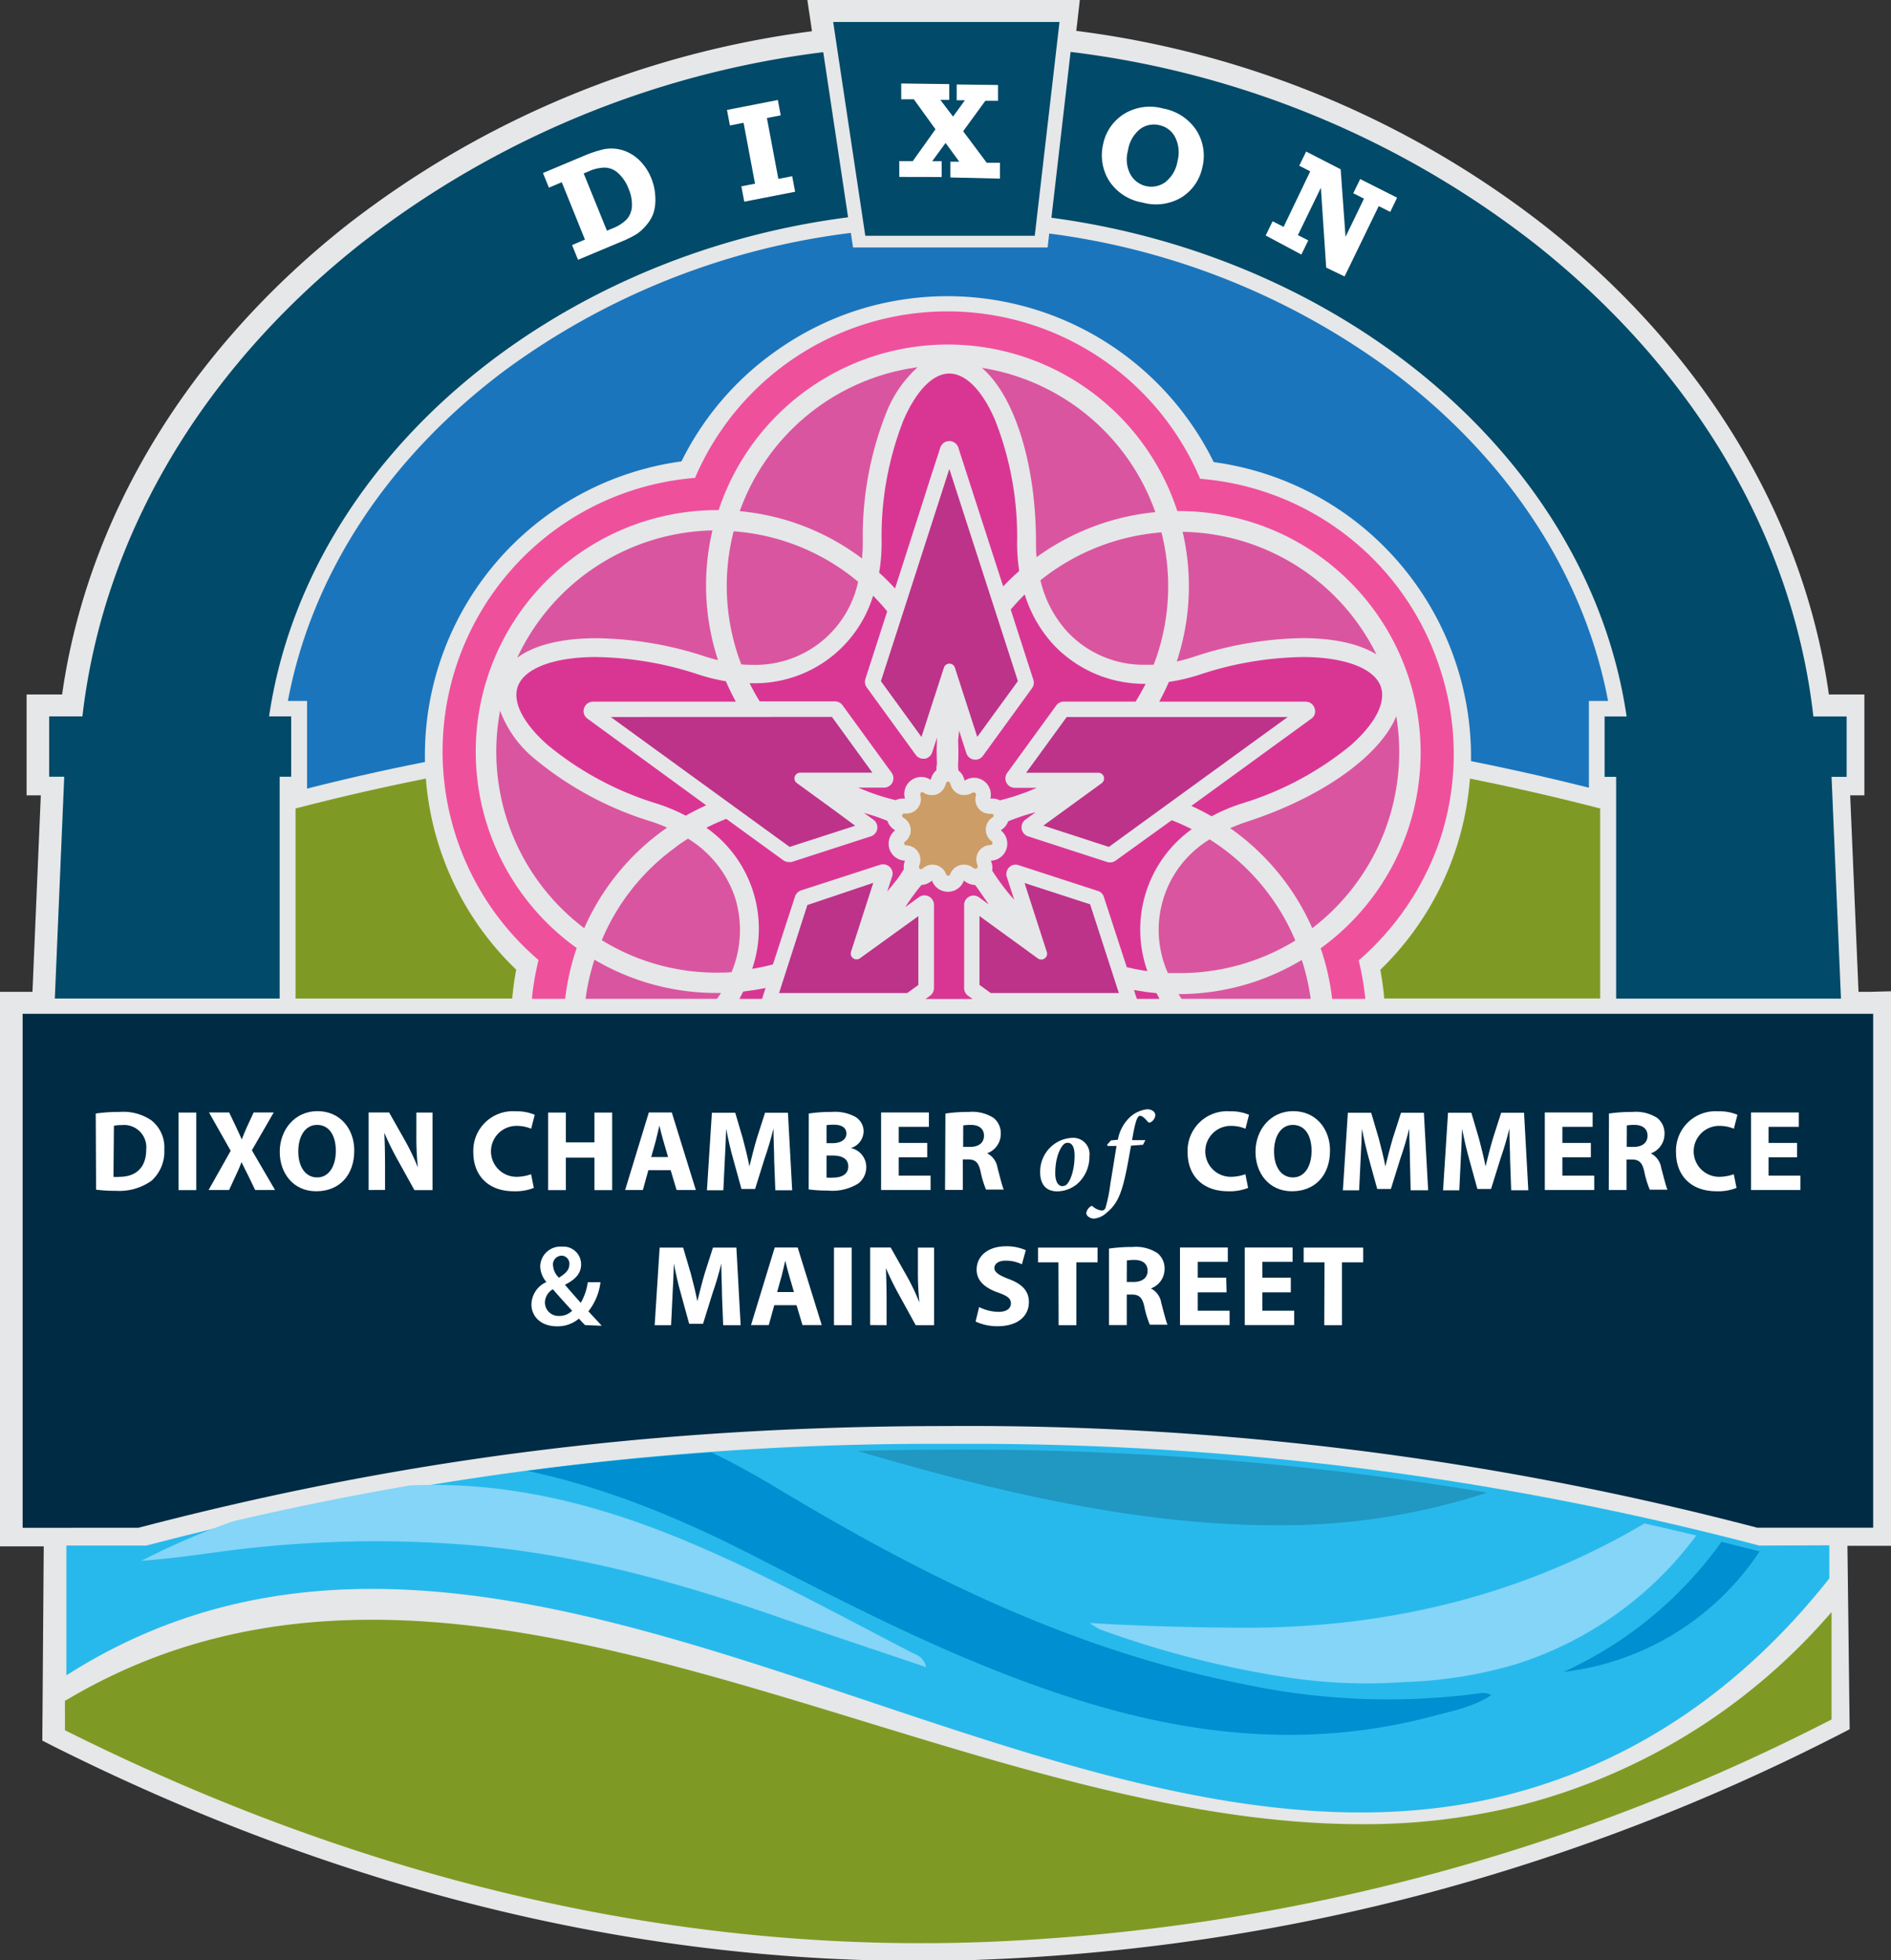 <svg id="Layer_1" data-name="Layer 1" xmlns="http://www.w3.org/2000/svg" viewBox="0 0 213.14 220.92"><rect x="0" y="0" width="213.14" height="220.92" fill="#333333" stroke="none"/><defs><style>.cls-1{fill:#e6e7e8;}.cls-2{fill:#d93694;}.cls-3{fill:#7f9a24;}.cls-4{fill:#1b75bc;}.cls-5{fill:#002b44;}.cls-6,.cls-7{fill:#fff;}.cls-11,.cls-12,.cls-7,.cls-8{fill-rule:evenodd;}.cls-8{fill:#c1bf97;}.cls-9{fill:#28b9ec;}.cls-10{fill:#2098c2;}.cls-11{fill:#008fd0;}.cls-12{fill:#84d5f7;}.cls-13{fill:#014a69;}.cls-14{fill:#ef509c;}.cls-15{fill:#da559f;}.cls-16{fill:#bd3389;}.cls-17{fill:#cc9d66;}</style></defs><title>dixon-logo-lg</title><path class="cls-1" d="M210.85,111.78h-1.37l-.94-22.14h1.6V78.27h-4c-2.83-20-14.1-38.62-31.9-52.72A107.77,107.77,0,0,0,121.31,3.48l.11-.93L121.71,0H91l.39,2.62.13.9a107.75,107.75,0,0,0-52.61,22C21.11,39.65,9.84,58.3,7,78.27H3V89.64h1.6l-.94,22.14H0v62.5H4.93l-.16,21.89L6,196.8C38.14,212.89,70.94,221,103.5,221c2.31,0,4.66,0,7-.13a228.34,228.34,0,0,0,50.24-7.47,234,234,0,0,0,46.5-17.87l1.24-.64-.25-20.67h4.93v-62.5Z"/><path class="cls-2" d="M83.77,111.75c-.14.28-.28.55-.43.83h2.55l.4-1.23C85.45,111.52,84.61,111.65,83.77,111.75Z"/><path class="cls-2" d="M130.35,111.93c-.86-.08-1.7-.2-2.54-.35l.33,1h2.55C130.57,112.36,130.46,112.14,130.35,111.93Z"/><path class="cls-3" d="M171.22,203.5a72.56,72.56,0,0,1-17.81,2.09c-18.21,0-37.37-5.87-55.9-11.54S60,182.55,41.94,182.55c-12.75,0-23.87,2.87-34,8.78l-.62.36V195c31.34,15.7,66.4,25.21,103.33,23.88a227.67,227.67,0,0,0,95.79-25.09V181.68A68.65,68.65,0,0,1,171.22,203.5Z"/><path class="cls-4" d="M156.77,41.76a82.78,82.78,0,0,0-38.51-15.44l-.18,1.57H96.15l-.25-1.64a82.84,82.84,0,0,0-39,15.5C43.74,51.6,35.12,64.74,32.45,79h2.16v9.88q6.51-1.66,13.29-3A33.42,33.42,0,0,1,76.81,52,33.16,33.16,0,0,1,87.32,39.66,33.56,33.56,0,0,1,96.5,35a33.45,33.45,0,0,1,40.3,17.08,33.53,33.53,0,0,1,15,5.95,33.53,33.53,0,0,1,14,27.75q6.78,1.36,13.29,3V79h2.16C178.56,64.74,169.93,51.6,156.77,41.76Z"/><path class="cls-5" d="M15.62,172.18c27.88-7.29,56.64-11.46,91.23-11.46a350.1,350.1,0,0,1,91.22,11.46h13.06V114.26H2.55v57.93Z"/><path class="cls-6" d="M10.79,125.5a17.64,17.64,0,0,1,2.67-.18,5.62,5.62,0,0,1,3.58.93,3.87,3.87,0,0,1,1.48,3.29,4.43,4.43,0,0,1-1.45,3.54,6.27,6.27,0,0,1-4,1.13,17.13,17.13,0,0,1-2.24-.13Zm2,7.13a3.63,3.63,0,0,0,.69,0c1.79,0,3-1,3-3.06a2.51,2.51,0,0,0-2.75-2.77,4.11,4.11,0,0,0-.89.08Z"/><path class="cls-6" d="M22.12,125.39v8.74h-2v-8.74Z"/><path class="cls-6" d="M28.76,134.12,28,132.54c-.32-.61-.53-1.06-.78-1.57h0c-.18.51-.4,1-.67,1.57l-.73,1.58H23.51L26,129.7l-2.44-4.32h2.27l.76,1.59c.26.53.45,1,.66,1.45h0c.21-.56.38-.95.6-1.45l.74-1.59h2.26l-2.46,4.26L31,134.12Z"/><path class="cls-6" d="M39.93,129.66c0,2.86-1.74,4.6-4.29,4.6s-4.11-2-4.11-4.45,1.67-4.58,4.25-4.58S39.93,127.25,39.93,129.66Zm-6.31.12c0,1.71.8,2.92,2.13,2.92s2.1-1.27,2.1-3-.75-2.92-2.11-2.92S33.62,128.08,33.62,129.78Z"/><path class="cls-6" d="M41.55,134.12v-8.74h2.31l1.81,3.2a25.42,25.42,0,0,1,1.43,3h0a32.31,32.31,0,0,1-.17-3.64v-2.55h1.82v8.74H46.71l-1.87-3.37a32.5,32.5,0,0,1-1.52-3.09h0c.05,1.15.08,2.39.08,3.81v2.63Z"/><path class="cls-6" d="M60.17,133.88a5.63,5.63,0,0,1-2.24.38c-3,0-4.58-1.88-4.58-4.37a4.45,4.45,0,0,1,4.77-4.64,5.15,5.15,0,0,1,2.15.39l-.4,1.57a4.27,4.27,0,0,0-1.66-.32,2.87,2.87,0,0,0,0,5.74,4.94,4.94,0,0,0,1.65-.29Z"/><path class="cls-6" d="M63.78,125.39v3.36H67v-3.36h2v8.74H67v-3.66H63.78v3.66h-2v-8.74Z"/><path class="cls-6" d="M73.08,131.88l-.62,2.24h-2l2.67-8.74h2.59l2.71,8.74H76.26l-.67-2.24Zm2.22-1.48-.54-1.85c-.16-.52-.31-1.17-.44-1.69h0c-.13.52-.26,1.18-.4,1.69l-.52,1.85Z"/><path class="cls-6" d="M87.26,130.78c0-1.05-.08-2.32-.08-3.59h0c-.27,1.11-.64,2.36-1,3.38L85.11,134H83.57l-.93-3.38c-.29-1-.58-2.27-.79-3.41h0c-.05,1.18-.09,2.53-.16,3.62l-.16,3.32H79.68l.56-8.74h2.63l.86,2.92c.27,1,.54,2.1.74,3.12h0c.25-1,.54-2.16.83-3.14l.93-2.9h2.58l.48,8.74H87.39Z"/><path class="cls-6" d="M91.16,125.5a15.76,15.76,0,0,1,2.55-.18,4.83,4.83,0,0,1,2.58.49,1.9,1.9,0,0,1,1.05,1.71,2,2,0,0,1-1.44,1.87v0a2.19,2.19,0,0,1,1.74,2.15,2.33,2.33,0,0,1-.91,1.85,5.52,5.52,0,0,1-3.44.79,15.31,15.31,0,0,1-2.14-.13Zm2,3.34h.65c1,0,1.59-.43,1.59-1.08s-.51-1-1.4-1a5.41,5.41,0,0,0-.84.05Zm0,3.88a6.19,6.19,0,0,0,.76,0c.89,0,1.69-.34,1.69-1.26s-.79-1.23-1.78-1.23h-.67Z"/><path class="cls-6" d="M104.51,130.43H101.3v2.07h3.59v1.62H99.31v-8.74h5.39V127H101.3v1.81h3.21Z"/><path class="cls-6" d="M106.56,125.5a17.37,17.37,0,0,1,2.63-.18A4.46,4.46,0,0,1,112,126a2.22,2.22,0,0,1,.8,1.83,2.32,2.32,0,0,1-1.54,2.15v0a2.2,2.2,0,0,1,1.17,1.63c.27,1,.54,2.13.71,2.46h-2a10.91,10.91,0,0,1-.61-2c-.23-1.09-.61-1.39-1.41-1.4h-.6v3.44h-2Zm2,3.76h.78c1,0,1.57-.49,1.57-1.26s-.54-1.21-1.45-1.22a4.94,4.94,0,0,0-.89.06Z"/><path class="cls-6" d="M117.24,132.14a3.83,3.83,0,0,1,1.93-3.42,3.74,3.74,0,0,1,1.7-.48,1.83,1.83,0,0,1,1.92,2.07,4.06,4.06,0,0,1-1.37,3.12,3.59,3.59,0,0,1-2.23.84C117.64,134.28,117.24,133.14,117.24,132.14Zm2.79,1.49c.49-.19,1.09-1.56,1.09-3.4,0-1-.32-1.43-.75-1.43a.8.8,0,0,0-.32.06c-.34.16-1.11,1.27-1.11,3.38,0,1,.39,1.44.78,1.44A.85.85,0,0,0,120,133.63Z"/><path class="cls-6" d="M126,128.45a4.53,4.53,0,0,1,1.19-2.37,3.42,3.42,0,0,1,2.1-1.06c.64,0,.95.38.93.69a1,1,0,0,1-.48.74.26.26,0,0,1-.35,0c-.35-.43-.65-.69-.88-.69s-.49.18-.91,2.74h1.5l-.27.52-1.35.1c-.22,1.18-.39,2.33-.74,3.8-.51,2.14-1.09,3-2,3.75a2.42,2.42,0,0,1-1.43.67c-.43,0-.87-.29-.87-.62a1.09,1.09,0,0,1,.47-.74c.1-.08.18-.09.27,0a1.86,1.86,0,0,0,1,.45.44.44,0,0,0,.43-.32,17.61,17.61,0,0,0,.54-2.68c.3-1.78.48-3,.7-4.28h-1l-.07-.13.44-.49Z"/><path class="cls-6" d="M140.68,133.88a5.63,5.63,0,0,1-2.24.38c-3,0-4.58-1.88-4.58-4.37a4.45,4.45,0,0,1,4.77-4.64,5.15,5.15,0,0,1,2.15.39l-.4,1.57a4.26,4.26,0,0,0-1.66-.32,2.87,2.87,0,0,0,0,5.74,4.94,4.94,0,0,0,1.65-.29Z"/><path class="cls-6" d="M149.91,129.66c0,2.86-1.74,4.6-4.29,4.6s-4.11-2-4.11-4.45,1.67-4.58,4.25-4.58S149.91,127.25,149.91,129.66Zm-6.31.12c0,1.71.8,2.92,2.13,2.92s2.1-1.27,2.1-3-.75-2.92-2.11-2.92S143.6,128.08,143.6,129.78Z"/><path class="cls-6" d="M158.92,130.78c0-1.05-.08-2.32-.08-3.59h0c-.27,1.11-.64,2.36-1,3.38L156.77,134h-1.54l-.93-3.38c-.28-1-.58-2.27-.79-3.41h0c-.05,1.18-.09,2.53-.16,3.62l-.16,3.32h-1.83l.56-8.74h2.63l.86,2.92c.27,1,.54,2.1.74,3.12h0c.25-1,.54-2.16.83-3.14l.93-2.9h2.58l.48,8.74H159Z"/><path class="cls-6" d="M170.21,130.78c0-1.05-.08-2.32-.08-3.59h0c-.27,1.11-.64,2.36-1,3.38L168.06,134h-1.54l-.93-3.38c-.28-1-.58-2.27-.79-3.41h0c-.05,1.18-.09,2.53-.16,3.62l-.16,3.32h-1.83l.56-8.74h2.63l.86,2.92c.27,1,.54,2.1.74,3.12h0c.25-1,.54-2.16.83-3.14l.93-2.9h2.58l.48,8.74h-1.93Z"/><path class="cls-6" d="M179.31,130.43h-3.21v2.07h3.59v1.62h-5.57v-8.74h5.39V127h-3.41v1.81h3.21Z"/><path class="cls-6" d="M181.35,125.5a17.38,17.38,0,0,1,2.63-.18,4.46,4.46,0,0,1,2.83.69,2.22,2.22,0,0,1,.8,1.83,2.32,2.32,0,0,1-1.54,2.15v0a2.2,2.2,0,0,1,1.17,1.63c.27,1,.54,2.13.71,2.46h-2a10.91,10.91,0,0,1-.61-2c-.23-1.09-.61-1.39-1.41-1.4h-.6v3.44h-2Zm2,3.76h.78c1,0,1.57-.49,1.57-1.26s-.54-1.21-1.45-1.22a4.94,4.94,0,0,0-.89.06Z"/><path class="cls-6" d="M195.73,133.88a5.63,5.63,0,0,1-2.24.38c-3,0-4.58-1.88-4.58-4.37a4.45,4.45,0,0,1,4.77-4.64,5.15,5.15,0,0,1,2.15.39l-.4,1.57a4.26,4.26,0,0,0-1.66-.32,2.87,2.87,0,0,0,0,5.74,4.94,4.94,0,0,0,1.65-.29Z"/><path class="cls-6" d="M202.55,130.43h-3.21v2.07h3.59v1.62h-5.57v-8.74h5.39V127h-3.41v1.81h3.21Z"/><path class="cls-6" d="M65.94,149.34c-.22-.22-.43-.44-.69-.73a3.68,3.68,0,0,1-2.46.87c-1.93,0-2.89-1.21-2.89-2.46a2.82,2.82,0,0,1,1.69-2.53v0a2.82,2.82,0,0,1-.7-1.75,2.28,2.28,0,0,1,2.45-2.24,2,2,0,0,1,2.16,2c0,.91-.52,1.65-1.8,2.28v.05c.61.7,1.28,1.48,1.76,2a6.34,6.34,0,0,0,.79-2.32h1.43a6.53,6.53,0,0,1-1.36,3.28c.48.53,1,1.06,1.5,1.63Zm-1.45-1.62c-.53-.56-1.36-1.48-2.18-2.42a1.79,1.79,0,0,0-.89,1.46A1.52,1.52,0,0,0,63,148.31,2,2,0,0,0,64.49,147.72Zm-2.16-5.17A2.08,2.08,0,0,0,63,144c.74-.47,1.17-.87,1.17-1.48a.89.89,0,0,0-.87-1A1,1,0,0,0,62.32,142.55Z"/><path class="cls-6" d="M81.38,146c0-1.05-.08-2.32-.08-3.59h0c-.27,1.11-.64,2.36-1,3.38l-1.06,3.41H77.68l-.93-3.38c-.29-1-.58-2.27-.79-3.41h0c-.05,1.18-.09,2.53-.16,3.62l-.16,3.32H73.79l.56-8.74H77l.86,2.92c.27,1,.54,2.1.74,3.12h0c.25-1,.54-2.16.83-3.14l.93-2.9H83l.48,8.74H81.51Z"/><path class="cls-6" d="M87.27,147.1l-.62,2.24h-2l2.67-8.74h2.59l2.71,8.74H90.45l-.67-2.24Zm2.22-1.48-.54-1.85c-.16-.52-.31-1.17-.44-1.69h0c-.13.52-.26,1.18-.4,1.69l-.52,1.85Z"/><path class="cls-6" d="M96,140.61v8.74h-2v-8.74Z"/><path class="cls-6" d="M98.08,149.34v-8.74h2.31l1.81,3.2a25.42,25.42,0,0,1,1.43,3h0a32.32,32.32,0,0,1-.17-3.64v-2.55h1.82v8.74h-2.07L101.37,146a32.49,32.49,0,0,1-1.52-3.09h0c.05,1.15.08,2.39.08,3.81v2.63Z"/><path class="cls-6" d="M110.36,147.31a5,5,0,0,0,2.19.54c.91,0,1.39-.38,1.39-.95s-.41-.86-1.46-1.23c-1.45-.51-2.4-1.31-2.4-2.58,0-1.49,1.24-2.63,3.31-2.63a5.35,5.35,0,0,1,2.23.44l-.44,1.59a4.16,4.16,0,0,0-1.83-.41c-.86,0-1.27.39-1.27.84s.49.8,1.62,1.23c1.54.57,2.27,1.37,2.27,2.61,0,1.46-1.13,2.71-3.53,2.71a5.72,5.72,0,0,1-2.48-.53Z"/><path class="cls-6" d="M119.3,142.27H117v-1.66h6.71v1.66h-2.39v7.08h-2Z"/><path class="cls-6" d="M125,140.72a17.38,17.38,0,0,1,2.63-.18,4.46,4.46,0,0,1,2.83.69,2.22,2.22,0,0,1,.8,1.83,2.32,2.32,0,0,1-1.54,2.15v0a2.2,2.2,0,0,1,1.17,1.63c.27,1,.54,2.13.71,2.46h-2a10.91,10.91,0,0,1-.61-2c-.23-1.09-.61-1.39-1.41-1.4H127v3.44h-2Zm2,3.76h.78c1,0,1.57-.49,1.57-1.26s-.54-1.21-1.45-1.22a4.94,4.94,0,0,0-.89.06Z"/><path class="cls-6" d="M138.25,145.65H135v2.07h3.59v1.62H133v-8.74h5.39v1.62H135V144h3.21Z"/><path class="cls-6" d="M145.49,145.65h-3.21v2.07h3.59v1.62h-5.57v-8.74h5.39v1.62h-3.41V144h3.21Z"/><path class="cls-6" d="M149.29,142.27h-2.35v-1.66h6.71v1.66h-2.39v7.08h-2Z"/><polygon class="cls-7" points="102.54 187.84 102.62 188 102.44 188 102.54 187.84"/><polygon class="cls-8" points="102.54 187.84 102.62 188 102.44 188 102.54 187.84"/><path class="cls-9" d="M198.32,174.19l-.29-.07a348.93,348.93,0,0,0-90.63-11.39,348.88,348.88,0,0,0-90.63,11.39l-.29.07h-9v14.63C58.23,156.43,118.61,216.39,171,202c12.4-3.4,24.66-10.79,35.19-24.11v-3.73Z"/><path class="cls-10" d="M107.4,163.38q-5.44,0-10.76.14c15.32,4.53,31.5,8.38,47,8.38a74.68,74.68,0,0,0,24-3.68A358.34,358.34,0,0,0,107.4,163.38Z"/><path class="cls-11" d="M167,190.81a77.9,77.9,0,0,1-26.38-.91c-19.73-3.85-36.63-12.33-52.73-22-2.52-1.52-5.06-2.95-7.7-4.21-7,.49-13.92,1.18-20.76,2.08,9.41,2,18,5.69,26.21,9.93,11.51,5.9,23,11.82,35.73,15.84,13,4.1,26.26,5.54,40.05,1.9,2.29-.61,4.7-1.08,6.67-2.4A1.83,1.83,0,0,0,167,190.81Z"/><path class="cls-12" d="M185.35,171.7c-13.3,7.84-28.1,11.65-44.27,11.75-6.1,0-12.18-.17-18.24-.53l0,0a6.83,6.83,0,0,0,1.21.74,109.91,109.91,0,0,0,21.24,5.42,59.37,59.37,0,0,0,13,.49,49,49,0,0,0,12.54-2,40.41,40.41,0,0,0,20.3-14.43l.06-.08Q188.26,172.35,185.35,171.7Z"/><path class="cls-11" d="M198.32,174.84l-.29-.07-4-1a44.54,44.54,0,0,1-17.8,14.66,30.75,30.75,0,0,0,22.1-13.58Z"/><path class="cls-12" d="M103.12,186.43c-9-4.63-17.79-9.55-27.36-13.39-9.41-3.77-19.13-6.09-29.51-5.63-6.68,1.15-13.34,2.49-20,4.05a82.54,82.54,0,0,0-10.31,4.45c2.78-.21,5.52-.56,8.25-.94a131.15,131.15,0,0,1,27.91-.9c12.55.93,24.32,4.25,35.8,8.24,5.38,1.86,10.79,3.66,16.48,5.58A1.92,1.92,0,0,0,103.12,186.43Z"/><polygon class="cls-13" points="93.91 2.48 97.53 26.57 116.63 26.57 119.42 2.48 93.91 2.48"/><path class="cls-13" d="M95.59,24.49,92.79,5.88a105.79,105.79,0,0,0-52.2,21.65c-17.94,14.21-29,33.08-31.3,53.21H5.54v6.8h1.7l-1.06,25H31.52v-25h1.3v-6.8H30.33C34.55,51.9,62,28.82,95.59,24.49Z"/><path class="cls-13" d="M208.14,80.75h-3.75c-2.27-20.14-13.36-39-31.3-53.21A105.81,105.81,0,0,0,120.67,5.85l-2.16,18.69C151.88,29,179.14,52,183.34,80.75h-2.48v6.8h1.3v25h25.34l-1.06-25h1.7Z"/><path class="cls-6" d="M65.15,29.28l-.67-1.66L65.93,27l-2.61-6.46-1.45.61-.67-1.65,4.53-1.9a13.09,13.09,0,0,1,2.38-.79,4.39,4.39,0,0,1,2,.1A4.66,4.66,0,0,1,72,18a5.8,5.8,0,0,1,1.41,2.09,6.21,6.21,0,0,1,.45,2.08A5.09,5.09,0,0,1,73.66,24a4.22,4.22,0,0,1-.83,1.4,5.15,5.15,0,0,1-1.1,1,12.46,12.46,0,0,1-1.76.86ZM68.41,26l.6-.25a4.63,4.63,0,0,0,1.6-1,2.36,2.36,0,0,0,.61-1.44,4.38,4.38,0,0,0-.38-2.06,4.48,4.48,0,0,0-1.16-1.73,2.29,2.29,0,0,0-1.49-.63,4.52,4.52,0,0,0-1.81.41l-.59.25Z"/><path class="cls-6" d="M83.89,22.73,83.56,21l1.54-.3-1.29-6.86-1.54.3-.33-1.75,5.73-1.12L88,13l-1.56.3,1.29,6.86,1.56-.3.33,1.75Z"/><path class="cls-6" d="M101.36,19.94l0-1.78,1.52,0,2.56-3.59L103,11.19l-1.42,0,0-1.78,5.41.07,0,1.78h-1l1.43,1.88,1.34-1.84h-.93l0-1.78,4.66.06,0,1.78-1.43,0-2.5,3.43,2.66,3.56,1.49,0,0,1.78L107.12,20l0-1.78,1,0-1.54-2.11-1.51,2.06,1.07,0,0,1.78Z"/><path class="cls-6" d="M131.1,12.23a5.68,5.68,0,0,1,3.77,2.49,5.34,5.34,0,0,1,.66,4.1,5.27,5.27,0,0,1-2.33,3.41,5.62,5.62,0,0,1-4.45.59,5.56,5.56,0,0,1-3.8-2.54,5.46,5.46,0,0,1-.62-4,5.26,5.26,0,0,1,2.32-3.41A5.57,5.57,0,0,1,131.1,12.23Zm-.42,1.88a2.61,2.61,0,0,0-2.17.43A3.82,3.82,0,0,0,127.13,17a3.62,3.62,0,0,0,.26,2.61,2.69,2.69,0,0,0,3.94.93,3.75,3.75,0,0,0,1.39-2.38,3.83,3.83,0,0,0-.23-2.62A2.58,2.58,0,0,0,130.68,14.11Z"/><path class="cls-6" d="M142.66,26.54l.78-1.6,1.24.63,3-6.26-1.24-.63.78-1.6,3.89,2,.55,7.61,2.08-4.3-1.21-.61.78-1.6,4.16,2.1-.77,1.6-1.3-.65-3.85,7.93-2.07-1-.6-9-2.59,5.34,1.17.59-.78,1.6Z"/><path class="cls-3" d="M58.18,109.28a33.38,33.38,0,0,1-9.87-18.9q-.21-1.32-.31-2.63-7.51,1.5-14.69,3.37v21.42H57.73Q57.88,110.91,58.18,109.28Z"/><path class="cls-3" d="M165.68,87.75a33.54,33.54,0,0,1-10.1,21.55q.3,1.61.44,3.23h24.34V91.12Q173.19,89.26,165.68,87.75Z"/><path class="cls-14" d="M162.27,75.25a31,31,0,0,0-27-21.29,30.94,30.94,0,0,0-56.93-.1A30.89,30.89,0,0,0,55.79,66.52,30.94,30.94,0,0,0,60.7,108.2a31,31,0,0,0-.75,4.37H63.7A27.46,27.46,0,0,1,65,106.84l-.16-.11a27.22,27.22,0,0,1,16-49.24H81a27.21,27.21,0,0,1,51.7.11h.2a27.22,27.22,0,0,1,15.95,49.28l.13.36a27.42,27.42,0,0,1,1.17,5.34h3.74a31,31,0,0,0-.75-4.34,31.28,31.28,0,0,0,9-13.13A30.71,30.71,0,0,0,162.27,75.25Z"/><path class="cls-15" d="M67.2,71.93A40.5,40.5,0,0,1,79.51,74q.71.23,1.42.4a27,27,0,0,1-.63-14.62,24.86,24.86,0,0,0-22,14.35C60.19,72.72,63.25,71.93,67.2,71.93Z"/><path class="cls-15" d="M73.47,92.61a37.94,37.94,0,0,1-13.1-7,12.74,12.74,0,0,1-4-5.51,24.91,24.91,0,0,0,9.48,24.51,27.06,27.06,0,0,1,8.87-11l.47-.33Q74.37,92.91,73.47,92.61Z"/><path class="cls-15" d="M84.79,74.93a11.84,11.84,0,0,0,11.93-9.36c-.41-.34-.83-.68-1.27-1a24.63,24.63,0,0,0-12.76-4.69,24.78,24.78,0,0,0,.86,15Q84.17,74.93,84.79,74.93Z"/><path class="cls-15" d="M97.16,62.95c.05-.58.09-1.18.09-1.79a37.79,37.79,0,0,1,2.64-14.63,13.59,13.59,0,0,1,3.54-5.14A24.81,24.81,0,0,0,83.38,57.61a27,27,0,0,1,13.44,5.08Z"/><path class="cls-15" d="M116.77,61.15c0,.56,0,1.1.07,1.64a27.32,27.32,0,0,1,13.38-5.07,24.84,24.84,0,0,0-19.55-16.26C114.28,44.54,116.77,52.1,116.77,61.15Z"/><path class="cls-15" d="M120.32,71.22a11.8,11.8,0,0,0,8.91,3.7h0l.8,0c.15-.39.29-.78.42-1.17A24.74,24.74,0,0,0,130.91,60a24.91,24.91,0,0,0-13.64,5.4A13,13,0,0,0,120.32,71.22Z"/><path class="cls-15" d="M82.83,101.1a12.41,12.41,0,0,0-5.28-6.58c-.49.31-1,.63-1.44,1a24.71,24.71,0,0,0-8.28,10.44,24.62,24.62,0,0,0,13,3.66c.55,0,1.09,0,1.63-.06A12.38,12.38,0,0,0,82.83,101.1Z"/><path class="cls-15" d="M81.26,111.91H80.8A27,27,0,0,1,67,108.16a25.13,25.13,0,0,0-1,4.41h14.8Q81.07,112.24,81.26,111.91Z"/><path class="cls-15" d="M136.34,94.6a11.93,11.93,0,0,0-4.7,15.07q.59,0,1.19,0A24.9,24.9,0,0,0,146,106,24.85,24.85,0,0,0,136.34,94.6Z"/><path class="cls-15" d="M141.25,110.7a27,27,0,0,1-8.41,1.34h0l.33.53h14.56a25.24,25.24,0,0,0-1-4.38A27.21,27.21,0,0,1,141.25,110.7Z"/><path class="cls-15" d="M140.55,92.61a19.17,19.17,0,0,0-1.89.73,27.16,27.16,0,0,1,9.25,11.27,25,25,0,0,0,9.47-23.89C155.57,85.11,149.16,89.81,140.55,92.61Z"/><path class="cls-15" d="M132.63,74.55a18.92,18.92,0,0,0,1.88-.51,40.51,40.51,0,0,1,12.32-2.12c3.55,0,6.38.65,8.31,1.83A24.8,24.8,0,0,0,133.3,59.94a27,27,0,0,1-.63,14.51Z"/><path class="cls-2" d="M66.22,81a1.05,1.05,0,0,1-.39-1.18,1.06,1.06,0,0,1,1-.74H82.94c-.41-.75-.79-1.51-1.12-2.3a20.62,20.62,0,0,1-3-.73,38.42,38.42,0,0,0-11.66-2c-4.77,0-8.15,1.3-8.82,3.39-.57,1.75.67,4.13,3.41,6.54a35.7,35.7,0,0,0,12.35,6.61,20.63,20.63,0,0,1,3.19,1.34q1.13-.64,2.31-1.17Z"/><path class="cls-2" d="M100.88,66.32c1.35-4.19,2.7-8.38,4-12.48L106,50.4a1.07,1.07,0,0,1,2,0l5.07,15.69q.86-.91,1.81-1.74a20.82,20.82,0,0,1-.24-3.2,35.84,35.84,0,0,0-2.47-13.78C110.73,44,108.85,42.1,107,42.1s-3.72,1.92-5.17,5.27a35.81,35.81,0,0,0-2.46,13.78,20.31,20.31,0,0,1-.28,3.39C99.72,65.11,100.31,65.7,100.88,66.32Z"/><path class="cls-2" d="M155.65,77.44c-.67-2.09-4.06-3.39-8.82-3.39a38.44,38.44,0,0,0-11.66,2,20.29,20.29,0,0,1-3.42.8c-.33.77-.7,1.51-1.09,2.23h16.51a1.06,1.06,0,0,1,1,.74A1,1,0,0,1,147.8,81l-13.52,9.83q1.17.53,2.28,1.17a20.55,20.55,0,0,1,3.33-1.42A35.69,35.69,0,0,0,152.24,84C155,81.57,156.22,79.19,155.65,77.44Z"/><path class="cls-16" d="M117.6,93.05l7.38,2.4,20.16-14.64H120.23l-4.57,6.28h8.13a.65.65,0,0,1,.38,1.18Z"/><path class="cls-16" d="M99.29,76.77l4.57,6.29.94-2.91,1.59-4.9a.65.65,0,0,1,1.24,0l2.52,7.8,4.58-6.29L107,52.85l-.47,1.47C104.16,61.68,101.71,69.29,99.29,76.77Z"/><path class="cls-16" d="M68.84,80.81,89,95.45l7.39-2.39-2.72-2-3.85-2.8a.65.65,0,0,1,.38-1.18h8.13l-4.56-6.28Z"/><path class="cls-16" d="M111.67,111.92h14.44l-3.24-10-7.39-2.4.25.77,2.26,7a.65.65,0,0,1-.24.73.66.66,0,0,1-.77,0l-6.58-4.78V111Z"/><path class="cls-16" d="M87.81,111.92h14.44l1.26-.91v-7.76L96.93,108a.66.66,0,0,1-.77,0,.65.65,0,0,1-.24-.73l2.26-7,.25-.77L91,102Z"/><path class="cls-2" d="M101.82,90H102a1.91,1.91,0,0,1,2.9-2.11l.08-.24a1.91,1.91,0,0,1,.57-.85c0-.24,0-.48.06-.72a26.88,26.88,0,0,1,0-2.71c0-.08,0-.15,0-.23l-.54,1.65a1.05,1.05,0,0,1-.84.72h-.17a1.05,1.05,0,0,1-.85-.44l-5.52-7.6a1.07,1.07,0,0,1-.15-.95L100,68.9q-.75-.91-1.59-1.76A13.92,13.92,0,0,1,84.79,77h-.3q.52,1.05,1.14,2.05h8.48a1.07,1.07,0,0,1,.86.44l5.52,7.59a1.06,1.06,0,0,1-.86,1.69H96.75a25,25,0,0,0,2.34.89c.62.2,1.24.37,1.86.52A1.9,1.9,0,0,1,101.82,90Z"/><path class="cls-2" d="M118.76,72.68A14.84,14.84,0,0,1,115.5,67c-.55.54-1.08,1.11-1.58,1.7l2.54,7.88a1.06,1.06,0,0,1-.15,1l-5.52,7.6a1.06,1.06,0,0,1-1.87-.3l-.83-2.57c0,.4-.08.8-.1,1.2q.06,1.33,0,2.66c0,.23,0,.45.05.68a1.89,1.89,0,0,1,.62.9l.07.23a1.9,1.9,0,0,1,1.06-.32A1.9,1.9,0,0,1,111.63,90h.23a1.9,1.9,0,0,1,.84.2,24.79,24.79,0,0,0,4.15-1.41h-2.46a1.06,1.06,0,0,1-.86-1.69l5.52-7.59a1.08,1.08,0,0,1,.86-.44H128q.61-1,1.13-2A14.1,14.1,0,0,1,118.76,72.68Z"/><path class="cls-2" d="M134.3,93.44q-1.09-.55-2.23-1L125.74,97a1.09,1.09,0,0,1-.63.2,1,1,0,0,1-.33-.05l-8.92-2.9a1.07,1.07,0,0,1-.29-1.87l1.16-.84c-.47.12-.93.25-1.39.4s-1.14.4-1.7.62a1.9,1.9,0,0,1-.65.88l-.19.14a1.92,1.92,0,0,1,.64,2.1A1.9,1.9,0,0,1,111.69,97l.07.21a1.91,1.91,0,0,1,.07.91,24.86,24.86,0,0,0,2.48,3.28l-.18-.56-.65-2a1.06,1.06,0,0,1,.26-1.08,1,1,0,0,1,1.08-.25l8.92,2.9a1,1,0,0,1,.68.68L127,109q1.15.28,2.33.45a13.92,13.92,0,0,1,5-16Z"/><path class="cls-2" d="M109.9,99.74a1.94,1.94,0,0,1-1.07-.36l-.19-.13a1.91,1.91,0,0,1-3.59,0l-.19.14a1.94,1.94,0,0,1-1,.35,24.89,24.89,0,0,0-1.82,2.49l1.54-1.12a1.07,1.07,0,0,1,1.69.86v9.38a1.07,1.07,0,0,1-.44.87l-.51.37h5.3l-.51-.37a1.07,1.07,0,0,1-.44-.87V102a1.06,1.06,0,0,1,1.69-.86l1.08.79c-.2-.3-.41-.61-.62-.9S110.23,100.15,109.9,99.74Z"/><path class="cls-17" d="M112,91.89a.25.25,0,0,0-.23-.17h-.24A1.62,1.62,0,0,1,110,89.65a.24.24,0,0,0-.23-.33h0a.24.24,0,0,0-.14,0,1.64,1.64,0,0,1-.91.28l-.26,0a1.61,1.61,0,0,1-1.29-1.1l-.08-.24a.24.24,0,0,0-.23-.17h0a.24.24,0,0,0-.23.17l-.08.25a1.61,1.61,0,0,1-1.29,1.1l-.25,0a1.61,1.61,0,0,1-.91-.28.24.24,0,0,0-.37.27,1.63,1.63,0,0,1-1.56,2.09h-.24a.24.24,0,0,0-.14.44l.2.14a1.63,1.63,0,0,1,.64,1.57,1.59,1.59,0,0,1-.61,1,.24.24,0,0,0,.14.44,1.64,1.64,0,0,1,1.11.47,1.62,1.62,0,0,1,.39,1.65l-.07.23a.24.24,0,0,0,.38.27l.18-.14a1.63,1.63,0,0,1,2.49.77.24.24,0,0,0,.23.16h0a.24.24,0,0,0,.23-.16,1.62,1.62,0,0,1,1.53-1.08,1.63,1.63,0,0,1,1,.31l.19.14a.25.25,0,0,0,.14,0,.24.24,0,0,0,.23-.32l-.07-.22a1.62,1.62,0,0,1,.4-1.65,1.59,1.59,0,0,1,1.1-.47.24.24,0,0,0,.14-.44,1.63,1.63,0,0,1,0-2.6l.19-.14A.25.25,0,0,0,112,91.89Z"/><path class="cls-2" d="M101.92,97.25,102,97a1.91,1.91,0,0,1-1.11-3.41l-.19-.14a1.91,1.91,0,0,1-.68-.94,25,25,0,0,0-2.63-.89l1.06.77a1.06,1.06,0,0,1-.3,1.87l-8.92,2.89a1.12,1.12,0,0,1-.33,0,1,1,0,0,1-.62-.2l-6.42-4.66q-1.14.44-2.24,1a13.92,13.92,0,0,1,5.16,15.9q1.19-.19,2.34-.5l2.49-7.66a1.08,1.08,0,0,1,.68-.68l8.92-2.89a1.06,1.06,0,0,1,1.08.26,1,1,0,0,1,.26,1.07l-.55,1.69c.33-.4.65-.8,1-1.23s.6-.86.88-1.3A1.88,1.88,0,0,1,101.92,97.25Z"/></svg>
